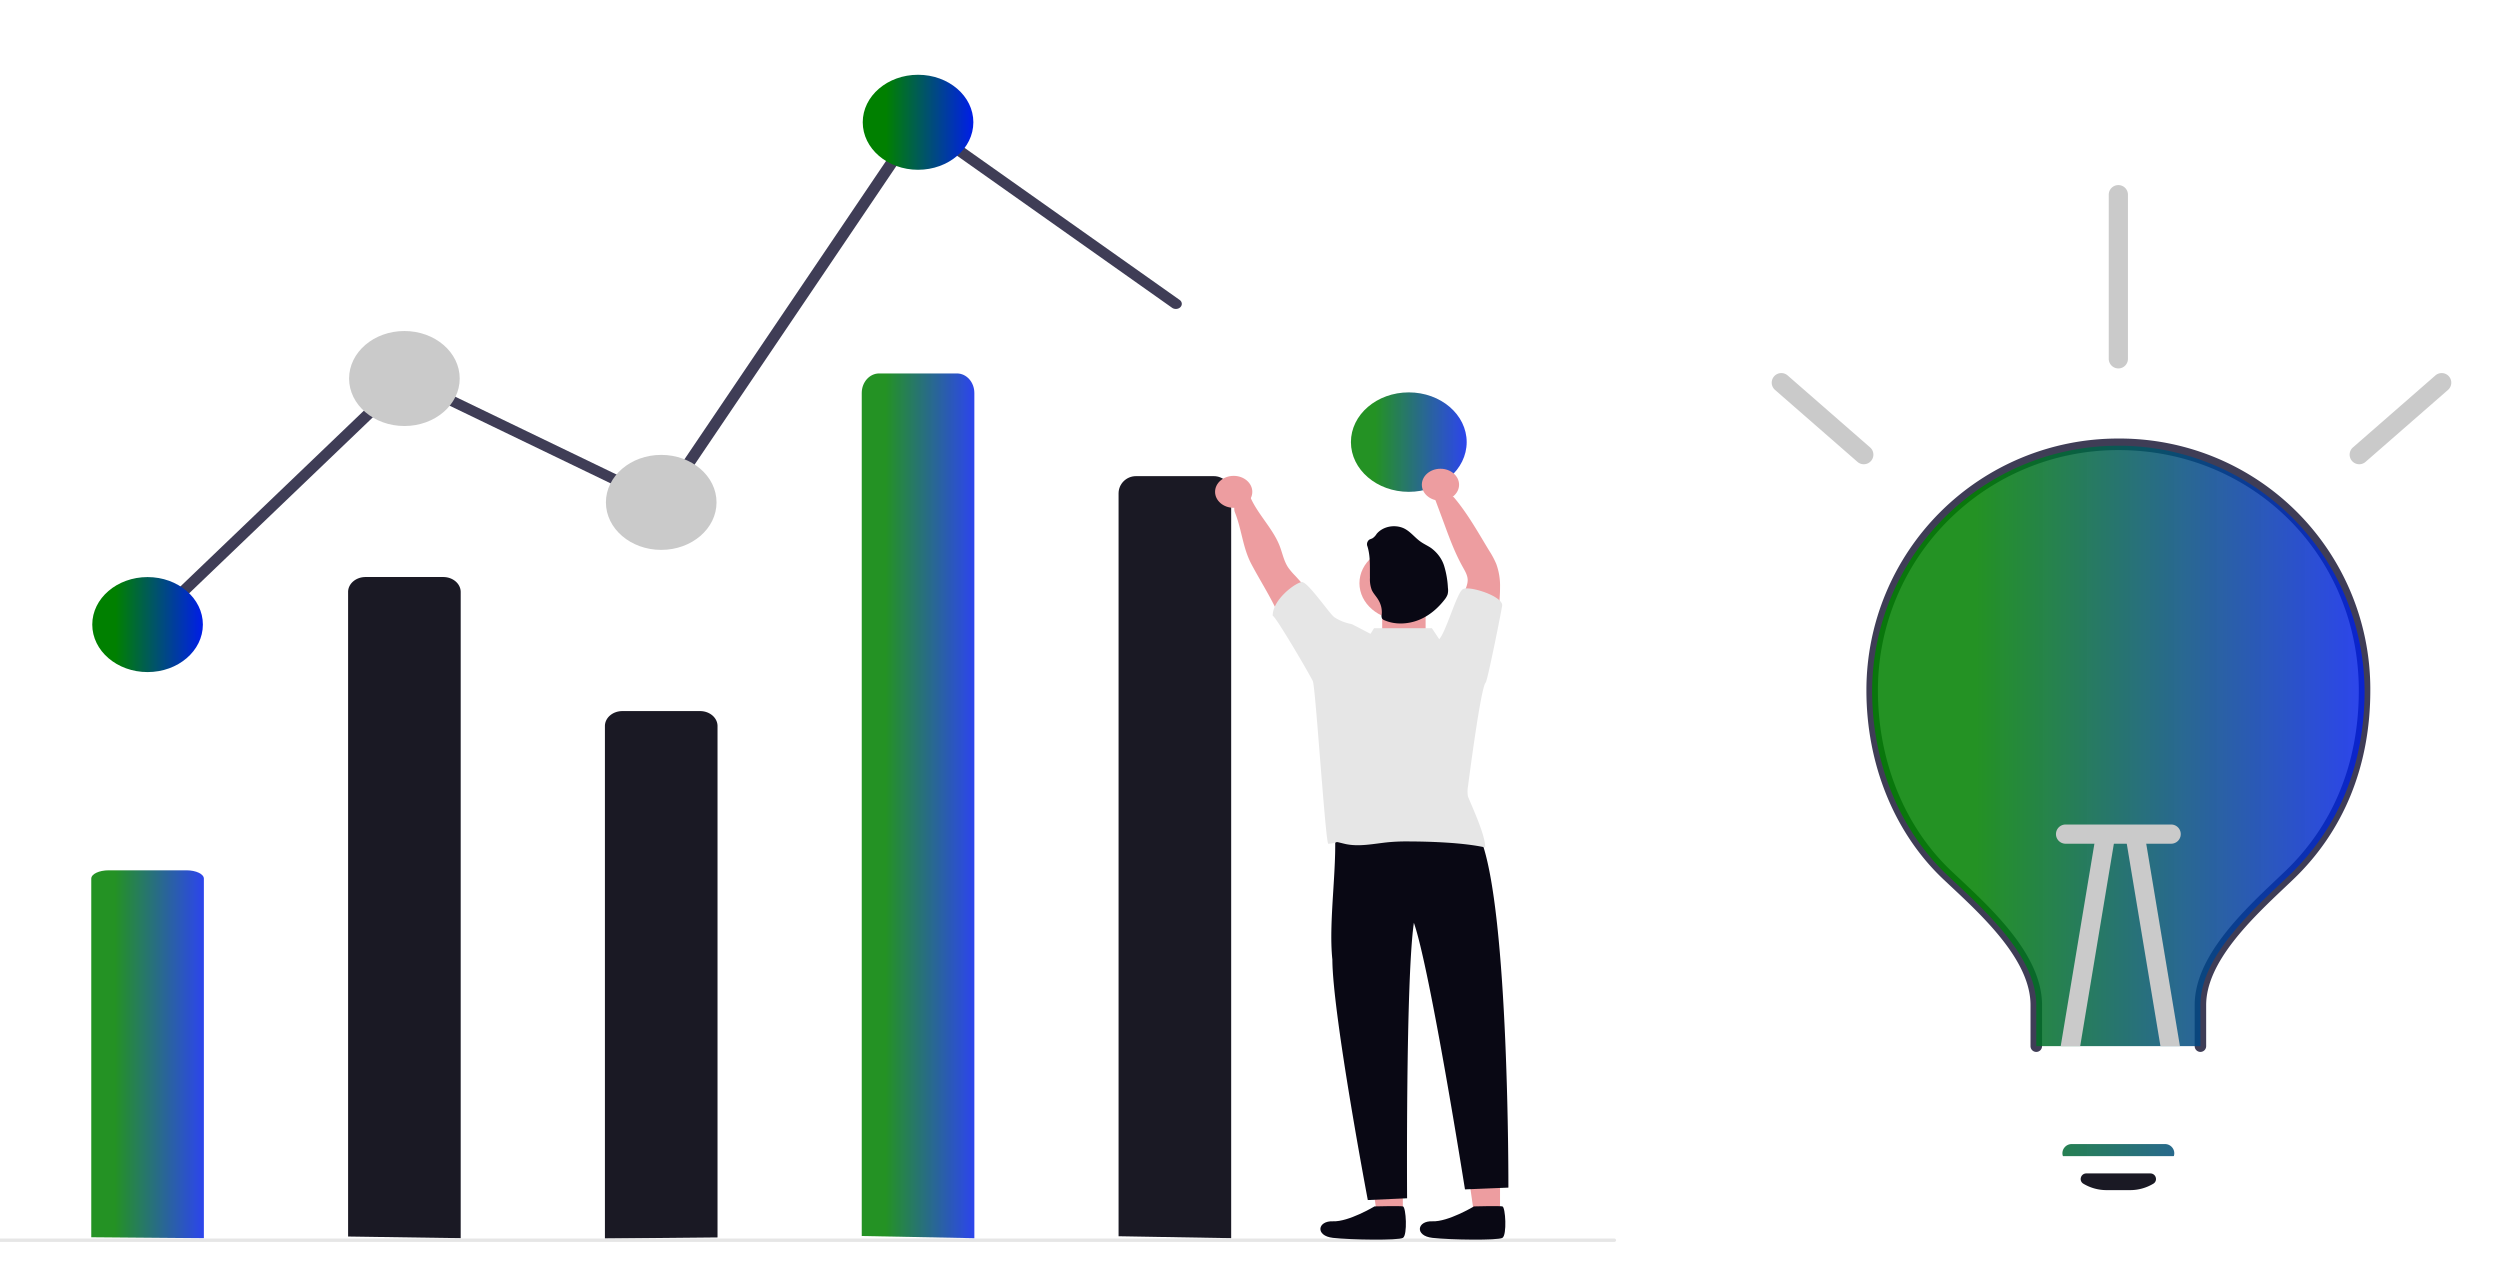 <?xml version="1.0" encoding="UTF-8" standalone="no"?>
<!-- Created with Inkscape (http://www.inkscape.org/) -->

<svg
   width="437"
   height="225"
   viewBox="0 0 115.623 59.531"
   version="1.1"
   id="svg1"
   xml:space="preserve"
   inkscape:version="1.4.2 (f4327f4, 2025-05-13)"
   sodipodi:docname="drawing-1.svg"
   xmlns:inkscape="http://www.inkscape.org/namespaces/inkscape"
   xmlns:sodipodi="http://sodipodi.sourceforge.net/DTD/sodipodi-0.dtd"
   xmlns:xlink="http://www.w3.org/1999/xlink"
   xmlns="http://www.w3.org/2000/svg"
   xmlns:svg="http://www.w3.org/2000/svg"><sodipodi:namedview
     id="namedview1"
     pagecolor="#ffffff"
     bordercolor="#eeeeee"
     borderopacity="1"
     inkscape:showpageshadow="0"
     inkscape:pageopacity="0"
     inkscape:pagecheckerboard="0"
     inkscape:deskcolor="#505050"
     inkscape:document-units="px"
     inkscape:zoom="2.2501035"
     inkscape:cx="203.76841"
     inkscape:cy="94.884526"
     inkscape:window-width="1920"
     inkscape:window-height="1137"
     inkscape:window-x="-8"
     inkscape:window-y="-8"
     inkscape:window-maximized="1"
     inkscape:current-layer="layer1" /><defs
     id="defs1"><linearGradient
       id="linearGradient85"><stop
         style="stop-color:#008000;stop-opacity:1;"
         offset="0.211"
         id="stop84" /><stop
         style="stop-color:#001de9;stop-opacity:1;"
         offset="1"
         id="stop85" /></linearGradient><linearGradient
       id="linearGradient83"><stop
         style="stop-color:#008000;stop-opacity:1;"
         offset="0.211"
         id="stop82" /><stop
         style="stop-color:#001de9;stop-opacity:1;"
         offset="1"
         id="stop83" /></linearGradient><linearGradient
       id="linearGradient66"><stop
         style="stop-color:#008000;stop-opacity:0.859;"
         offset="0.211"
         id="stop65" /><stop
         style="stop-color:#001de9;stop-opacity:0.824;"
         offset="1"
         id="stop66" /></linearGradient><linearGradient
       id="linearGradient63-1"><stop
         style="stop-color:#008000;stop-opacity:0.859;"
         offset="0.211"
         id="stop62" /><stop
         style="stop-color:#001de9;stop-opacity:0.824;"
         offset="1"
         id="stop63" /></linearGradient><linearGradient
       inkscape:collect="always"
       xlink:href="#linearGradient63-1"
       id="linearGradient58"
       x1="39.855"
       y1="37.268"
       x2="45.063"
       y2="37.268"
       gradientUnits="userSpaceOnUse" /><linearGradient
       inkscape:collect="always"
       xlink:href="#linearGradient66"
       id="linearGradient62"
       x1="4.221"
       y1="48.758"
       x2="9.429"
       y2="48.758"
       gradientUnits="userSpaceOnUse" /><linearGradient
       inkscape:collect="always"
       xlink:href="#linearGradient63-1"
       id="linearGradient75"
       x1="86.585"
       y1="36.992"
       x2="109.36"
       y2="36.992"
       gradientUnits="userSpaceOnUse" /><linearGradient
       inkscape:collect="always"
       xlink:href="#linearGradient85"
       id="linearGradient78"
       x1="4.266"
       y1="28.886"
       x2="9.383"
       y2="28.886"
       gradientUnits="userSpaceOnUse" /><linearGradient
       inkscape:collect="always"
       xlink:href="#linearGradient83"
       id="linearGradient80"
       x1="39.901"
       y1="5.655"
       x2="45.018"
       y2="5.655"
       gradientUnits="userSpaceOnUse" /><linearGradient
       inkscape:collect="always"
       xlink:href="#linearGradient63-1"
       id="linearGradient82"
       x1="62.479"
       y1="20.447"
       x2="67.834"
       y2="20.447"
       gradientUnits="userSpaceOnUse" /></defs><g
     inkscape:label="Layer 1"
     inkscape:groupmode="layer"
     id="layer1"><path
       d="m 63.925,27.809 h 2.008 v 2.053 h -2.008 z"
       fill="#ed9da0"
       id="path1"
       style="stroke-width:0.087" /><path
       d="m 69.375,56.355 h -1.172 l -0.558,-3.884 h 1.73 z"
       fill="#ed9da0"
       id="path2"
       style="stroke-width:0.087" /><path
       d="m 64.88,56.355 h -1.172 l -0.558,-3.884 h 1.73 z"
       fill="#ed9da0"
       id="path3"
       style="stroke-width:0.087" /><path
       d="M 16.099,57.188 V 27.379 a 0.806,0.692 0 0 1 0.806,-0.692 h 3.596 a 0.806,0.692 0 0 1 0.806,0.692 v 0 29.886 z"
       fill="#3f3d56"
       id="path4"
       style="stroke-width:0.087;fill:#1a1924;fill-opacity:1" /><path
       d="M 27.977,57.281 V 33.579 a 0.806,0.692 0 0 1 0.806,-0.692 h 3.596 a 0.806,0.692 0 0 1 0.806,0.692 v 0 23.651 z"
       fill="#3f3d56"
       id="path5"
       style="stroke-width:0.087;fill:#1a1924;fill-opacity:1" /><path
       d="M 6.871,29.121 A 0.274,0.235 0 0 1 6.667,28.729 L 18.691,17.208 30.525,22.916 42.43,5.297 54.557,13.871 a 0.274,0.235 0 0 1 -0.348,0.364 L 42.58,6.013 30.728,23.554 18.806,17.804 7.075,29.043 a 0.273,0.235 0 0 1 -0.204,0.078 z"
       fill="#3f3d56"
       id="path6"
       style="stroke-width:0.087" /><ellipse
       cx="6.825"
       cy="28.886"
       fill="#6c63ff"
       id="circle6"
       rx="2.558"
       ry="2.197"
       style="stroke-width:0.087;fill:url(#linearGradient78);fill-opacity:1;fill-rule:nonzero" /><ellipse
       cx="18.703"
       cy="17.506"
       fill="#e6e6e6"
       id="circle7"
       rx="2.558"
       ry="2.197"
       style="stroke-width:0.087;fill:#cacaca;fill-opacity:1" /><ellipse
       cx="30.581"
       cy="23.235"
       fill="#e6e6e6"
       id="circle8"
       rx="2.558"
       ry="2.197"
       style="stroke-width:0.087;fill:#cacaca;fill-opacity:1" /><ellipse
       cx="42.459"
       cy="5.655"
       fill="#6c63ff"
       id="circle9"
       rx="2.558"
       ry="2.197"
       style="stroke-width:0.087;fill:url(#linearGradient80);fill-opacity:1;fill-rule:nonzero" /><ellipse
       cx="65.156"
       cy="20.447"
       fill="#6c63ff"
       id="ellipse9"
       rx="2.677"
       ry="2.3"
       style="stroke-width:0.087;fill:url(#linearGradient82);fill-opacity:1;fill-rule:nonzero" /><path
       d="m 64.778,38.294 c 1.002,0.104 3.565,-0.682 3.704,0.513 1.319,3.335 1.28,16.119 1.28,16.119 l -2.008,0.082 c 0,0 -1.605,-10.158 -2.363,-12.331 -0.381,2.641 -0.314,12.742 -0.314,12.742 l -1.817,0.082 c 0,0 -1.63,-8.601 -1.639,-11.125 -0.198,-1.849 0.288,-4.589 0.08,-6.377 a 7.957,6.835 0 0 0 3.078,0.295 z"
       fill="#090814"
       id="path9"
       style="stroke-width:0.087" /><path
       d="M 51.733,57.175 V 22.819 c 0,-0.441 0.361,-0.798 0.806,-0.798 h 3.596 c 0.445,0 0.806,0.357 0.806,0.798 v 34.446 z"
       fill="#3f3d56"
       id="path10"
       style="stroke-width:0.087;fill:#1a1924;fill-opacity:1" /><path
       d="m 61.37,28.618 a 12.494,10.731 0 0 0 -1.464,-1.985 3.664,3.147 0 0 1 -0.325,-0.381 c -0.206,-0.306 -0.267,-0.666 -0.397,-1.001 -0.363,-0.94 -1.27,-1.694 -1.491,-2.666 -0.08,-0.353 -0.759,0.673 -0.58,1.111 0.319,0.793 0.359,1.632 0.765,2.398 0.405,0.766 0.882,1.5 1.232,2.282 0.199,0.444 0.358,0.903 0.649,1.314 0.292,0.411 0.747,0.755 1.297,0.816 a 3.198,2.747 0 0 1 0.156,-0.877 c 0.119,-0.324 0.332,-0.705 0.159,-1.011 z"
       fill="#ed9da0"
       id="path11"
       style="stroke-width:0.087" /><path
       d="m 67.385,29.151 a 5.284,4.539 0 0 1 0.311,-1.707 c 0.088,-0.209 0.191,-0.422 0.183,-0.644 -0.012,-0.207 -0.127,-0.397 -0.231,-0.584 C 67.288,25.571 67.036,24.887 66.787,24.206 l -0.478,-1.285 c -0.156,-0.098 0.754,-0.132 0.949,0.099 0.635,0.757 1.116,1.627 1.619,2.454 a 4.836,4.154 0 0 1 0.327,0.615 3.939,3.383 0 0 1 0.172,1.063 c 0,0.673 -0.103,1.343 -0.21,2.01 -0.068,0.418 -0.157,0.873 -0.525,1.15 -0.382,-0.421 -0.767,-0.832 -1.254,-1.16 z"
       fill="#ed9da0"
       id="path12"
       style="stroke-width:0.087" /><ellipse
       cx="64.857"
       cy="26.973"
       fill="#ed9da0"
       id="ellipse12"
       rx="1.984"
       ry="1.704"
       style="stroke-width:0.087" /><path
       d="m 63.244,25.273 a 0.344,0.296 0 0 1 0.073,-0.306 c 0.05,-0.034 0.115,-0.046 0.169,-0.078 a 0.727,0.624 0 0 0 0.182,-0.197 0.986,0.847 0 0 1 1.234,-0.269 c 0.328,0.147 0.526,0.443 0.817,0.641 0.148,0.103 0.32,0.179 0.469,0.282 a 1.926,1.655 0 0 1 0.608,0.844 5.577,4.79 0 0 1 0.169,0.996 1.042,0.895 0 0 1 -0.014,0.303 0.987,0.847 0 0 1 -0.133,0.234 c -0.3,0.39 -0.695,0.744 -1.19,0.946 -0.495,0.201 -1.097,0.234 -1.585,0.023 a 0.272,0.234 0 0 1 -0.122,-0.083 0.35,0.3 0 0 1 -0.019,-0.18 1.436,1.234 0 0 0 -0.158,-0.69 c -0.091,-0.156 -0.227,-0.29 -0.3,-0.452 a 1.832,1.574 0 0 1 -0.085,-0.56 c -0.009,-0.491 0.03,-0.98 -0.114,-1.453 z"
       fill="#090814"
       id="path13"
       style="stroke-width:0.087" /><path
       d="M 4.221,57.222 V 40.636 c 0,-0.213 0.361,-0.385 0.806,-0.385 h 3.596 c 0.445,0 0.806,0.173 0.806,0.385 v 16.63 z"
       fill="#6c63ff"
       id="path14"
       style="stroke-width:0.087;fill:url(#linearGradient62);fill-opacity:1;fill-rule:nonzero" /><path
       d="M 74.652,57.438 H -0.195 a 0.091,0.078 0 0 1 0,-0.157 H 74.652 a 0.091,0.078 0 0 1 0,0.157 z"
       fill="#e6e6e6"
       id="path15"
       style="stroke-width:0.087" /><path
       d="M 39.855,57.164 V 18.176 c 0,-0.5 0.361,-0.905 0.806,-0.905 h 3.596 c 0.445,0 0.806,0.405 0.806,0.905 v 39.09 z"
       fill="#6c63ff"
       id="path16"
       style="stroke-width:0.087;fill:url(#linearGradient58);fill-opacity:1;fill-rule:nonzero" /><ellipse
       cx="57.057"
       cy="22.747"
       fill="#ed9da0"
       id="ellipse16"
       rx="0.861"
       ry="0.739"
       style="stroke-width:0.087" /><ellipse
       cx="66.62"
       cy="22.418"
       fill="#ed9da0"
       id="ellipse17"
       rx="0.861"
       ry="0.739"
       style="stroke-width:0.087" /><path
       d="m 68.711,31.569 c 0.084,-0.066 0.769,-3.505 0.765,-3.582 -0.011,-0.424 -1.516,-0.908 -1.817,-0.739 -0.284,0.159 -0.779,1.982 -1.097,2.313 l -0.337,-0.506 h -2.678 l -0.162,0.259 c -0.351,-0.182 -0.667,-0.349 -0.78,-0.405 a 0.506,0.435 0 0 0 -0.125,-0.053 1.942,1.668 0 0 1 -0.765,-0.309 c -0.22,-0.145 -1.241,-1.668 -1.514,-1.627 -0.309,0.044 -1.351,0.818 -1.339,1.561 0.131,-0.002 1.837,2.928 1.861,3.037 0.131,0.462 0.564,7.193 0.703,7.507 0.643,-0.053 0.135,-0.149 0.758,0 0.67,0.16 1.378,-0.013 2.069,-0.077 a 7.948,6.827 0 0 1 0.866,-0.033 c 1.052,0.004 2.553,0.054 3.571,0.278 0.006,-0.573 -0.58,-1.814 -0.797,-2.355 a 1.84,1.581 0 0 1 0.003,-0.488 c 0.027,-0.198 0.587,-4.562 0.814,-4.78 z"
       fill="#e6e6e6"
       id="path17"
       style="stroke-width:0.087" /><path
       d="m 63.57,55.795 c 0,0 -1.2,0.72 -1.921,0.689 -0.721,-0.031 -0.829,0.674 0,0.766 0.829,0.093 3.019,0.124 3.236,0 0.216,-0.124 0.144,-1.424 0,-1.455 -0.144,-0.031 -1.315,-8.1e-5 -1.315,-8.1e-5 z"
       fill="#090814"
       id="path18"
       style="stroke-width:0.087" /><path
       d="m 68.17,55.795 c 0,0 -1.2,0.72 -1.921,0.689 -0.721,-0.031 -0.829,0.674 0,0.766 0.829,0.093 3.019,0.124 3.236,0 0.216,-0.124 0.144,-1.424 0,-1.455 -0.144,-0.031 -1.315,-8.1e-5 -1.315,-8.1e-5 z"
       fill="#090814"
       id="path19"
       style="stroke-width:0.087" /><path
       d="m 101.768,48.65 a 0.266,0.266 0 0 1 -0.266,-0.266 v -1.898 c 0,-2.231 2.2,-4.313 3.807,-5.834 0.133,-0.127 0.263,-0.249 0.387,-0.368 2.222,-2.125 3.397,-5.011 3.397,-8.348 0,-6.236 -4.885,-11.12 -11.12,-11.12 h -0.031 A 11.102,11.102 0 0 0 86.852,31.873 v 0.062 c 0,3.268 1.238,6.31 3.396,8.347 0.109,0.103 0.223,0.21 0.339,0.319 1.627,1.524 3.856,3.61 3.856,5.885 v 1.898 a 0.266,0.266 0 1 1 -0.533,0 v -1.898 c 0,-2.043 -2.131,-4.039 -3.687,-5.496 Q 90.048,40.825 89.883,40.67 C 87.618,38.532 86.32,35.349 86.32,31.936 V 31.872 A 11.635,11.635 0 0 1 97.94,20.282 h 0.033 a 11.592,11.592 0 0 1 11.652,11.532 q 0,0.061 0,0.122 c 0,3.486 -1.232,6.505 -3.562,8.733 -0.125,0.12 -0.255,0.243 -0.389,0.37 -1.536,1.454 -3.641,3.446 -3.641,5.447 v 1.898 a 0.266,0.266 0 0 1 -0.266,0.266 z"
       fill="#3f3d56"
       id="path6-2"
       style="stroke-width:0.097" /><path
       d="m 98.516,55.042 h -1.089 a 2.082,2.082 0 0 1 -1.074,-0.297 0.248,0.248 0 0 1 -0.113,-0.285 0.256,0.256 0 0 1 0.249,-0.19 h 2.965 a 0.256,0.256 0 0 1 0.249,0.19 0.248,0.248 0 0 1 -0.113,0.285 2.082,2.082 0 0 1 -1.074,0.297 z"
       fill="#3f3d56"
       id="path8"
       style="stroke-width:0.097;fill:#1a1924;fill-opacity:1" /><path
       d="M 86.198,21.471 A 0.442,0.442 0 0 1 85.906,21.361 l -3.813,-3.328 a 0.444,0.444 0 1 1 0.584,-0.669 l 3.813,3.328 a 0.444,0.444 0 0 1 -0.292,0.779 z"
       fill="#e4e4e4"
       id="path10-5"
       style="stroke-width:0.097;fill:#cacaca;fill-opacity:1" /><path
       d="m 109.114,21.471 a 0.444,0.444 0 0 1 -0.292,-0.779 l 3.812,-3.328 a 0.444,0.444 0 1 1 0.584,0.669 l -3.813,3.328 a 0.442,0.442 0 0 1 -0.292,0.11 z"
       fill="#e4e4e4"
       id="path11-5"
       style="stroke-width:0.097;fill:#cacaca;fill-opacity:1" /><g
       id="g74"
       style="fill:url(#linearGradient75)"><path
         d="m 109.36,31.936 c 0,3.431 -1.199,6.36 -3.48,8.54 -1.619,1.548 -4.112,3.717 -4.112,6.01 v 1.897 h -7.592 v -1.897 c 0,-2.317 -2.503,-4.491 -4.112,-6.01 -2.229,-2.103 -3.48,-5.232 -3.48,-8.54 v -0.07 a 11.388,11.388 0 0 1 22.775,0.07 z"
         fill="#6c63ff"
         id="path5-8"
         style="stroke-width:0.097;fill:url(#linearGradient75);fill-opacity:1;fill-rule:nonzero" /><path
         d="m 100.503,52.068 h -5.061 a 0.444,0.444 0 1 1 0,-0.888 h 5.061 a 0.444,0.444 0 1 1 0,0.888 z"
         fill="#6c63ff"
         id="path7"
         style="stroke-width:0.097;fill:url(#linearGradient75)" /><path
         d="m 100.504,53.47 -5.091,-5.84e-4 -0.016,-0.034 a 0.42,0.42 0 0 1 0.08,-0.36 0.431,0.431 0 0 1 0.339,-0.164 h 4.312 a 0.431,0.431 0 0 1 0.339,0.164 0.417,0.417 0 0 1 0.081,0.356 l -0.008,0.034 z"
         fill="#3f3d56"
         id="path9-4"
         style="stroke-width:0.097;fill:url(#linearGradient75);fill-opacity:1;fill-rule:nonzero" /><path
         d="m 101.768,50.492 h -7.592 a 0.444,0.444 0 1 1 0,-0.888 h 7.592 a 0.444,0.444 0 0 1 0,0.888 z"
         fill="#6c63ff"
         id="path12-1"
         style="stroke-width:0.097;fill:url(#linearGradient75);fill-opacity:1;fill-rule:nonzero" /></g><g
       id="g85"
       style="fill:#cacaca;fill-opacity:1"><path
         d="m 97.786,38.894 -1.579,9.489 h -0.901 l 1.604,-9.635 a 0.444,0.444 0 1 1 0.876,0.146 z"
         fill="#e6e6e6"
         id="path13-7"
         style="stroke-width:0.097;fill:#cacaca;fill-opacity:1" /><path
         d="m 100.82,48.383 h -0.901 l -1.579,-9.489 a 0.444,0.444 0 1 1 0.876,-0.146 z"
         fill="#e6e6e6"
         id="path14-1"
         style="stroke-width:0.097;fill:#cacaca;fill-opacity:1" /><path
         d="m 95.087,38.577 a 0.444,0.444 0 0 1 0.444,-0.444 h 4.883 a 0.444,0.444 0 1 1 0,0.888 H 95.531 A 0.444,0.444 0 0 1 95.087,38.577 Z"
         fill="#e6e6e6"
         id="path15-1"
         style="stroke-width:0.097;fill:#cacaca;fill-opacity:1" /></g><path
       d="M 97.972,17.039 A 0.444,0.444 0 0 1 97.528,16.595 V 9.004 a 0.444,0.444 0 0 1 0.888,0 v 7.592 a 0.444,0.444 0 0 1 -0.444,0.444 z"
       fill="#e4e4e4"
       id="path16-5"
       style="stroke-width:0.097;fill:#cacaca;fill-opacity:1" /></g></svg>
